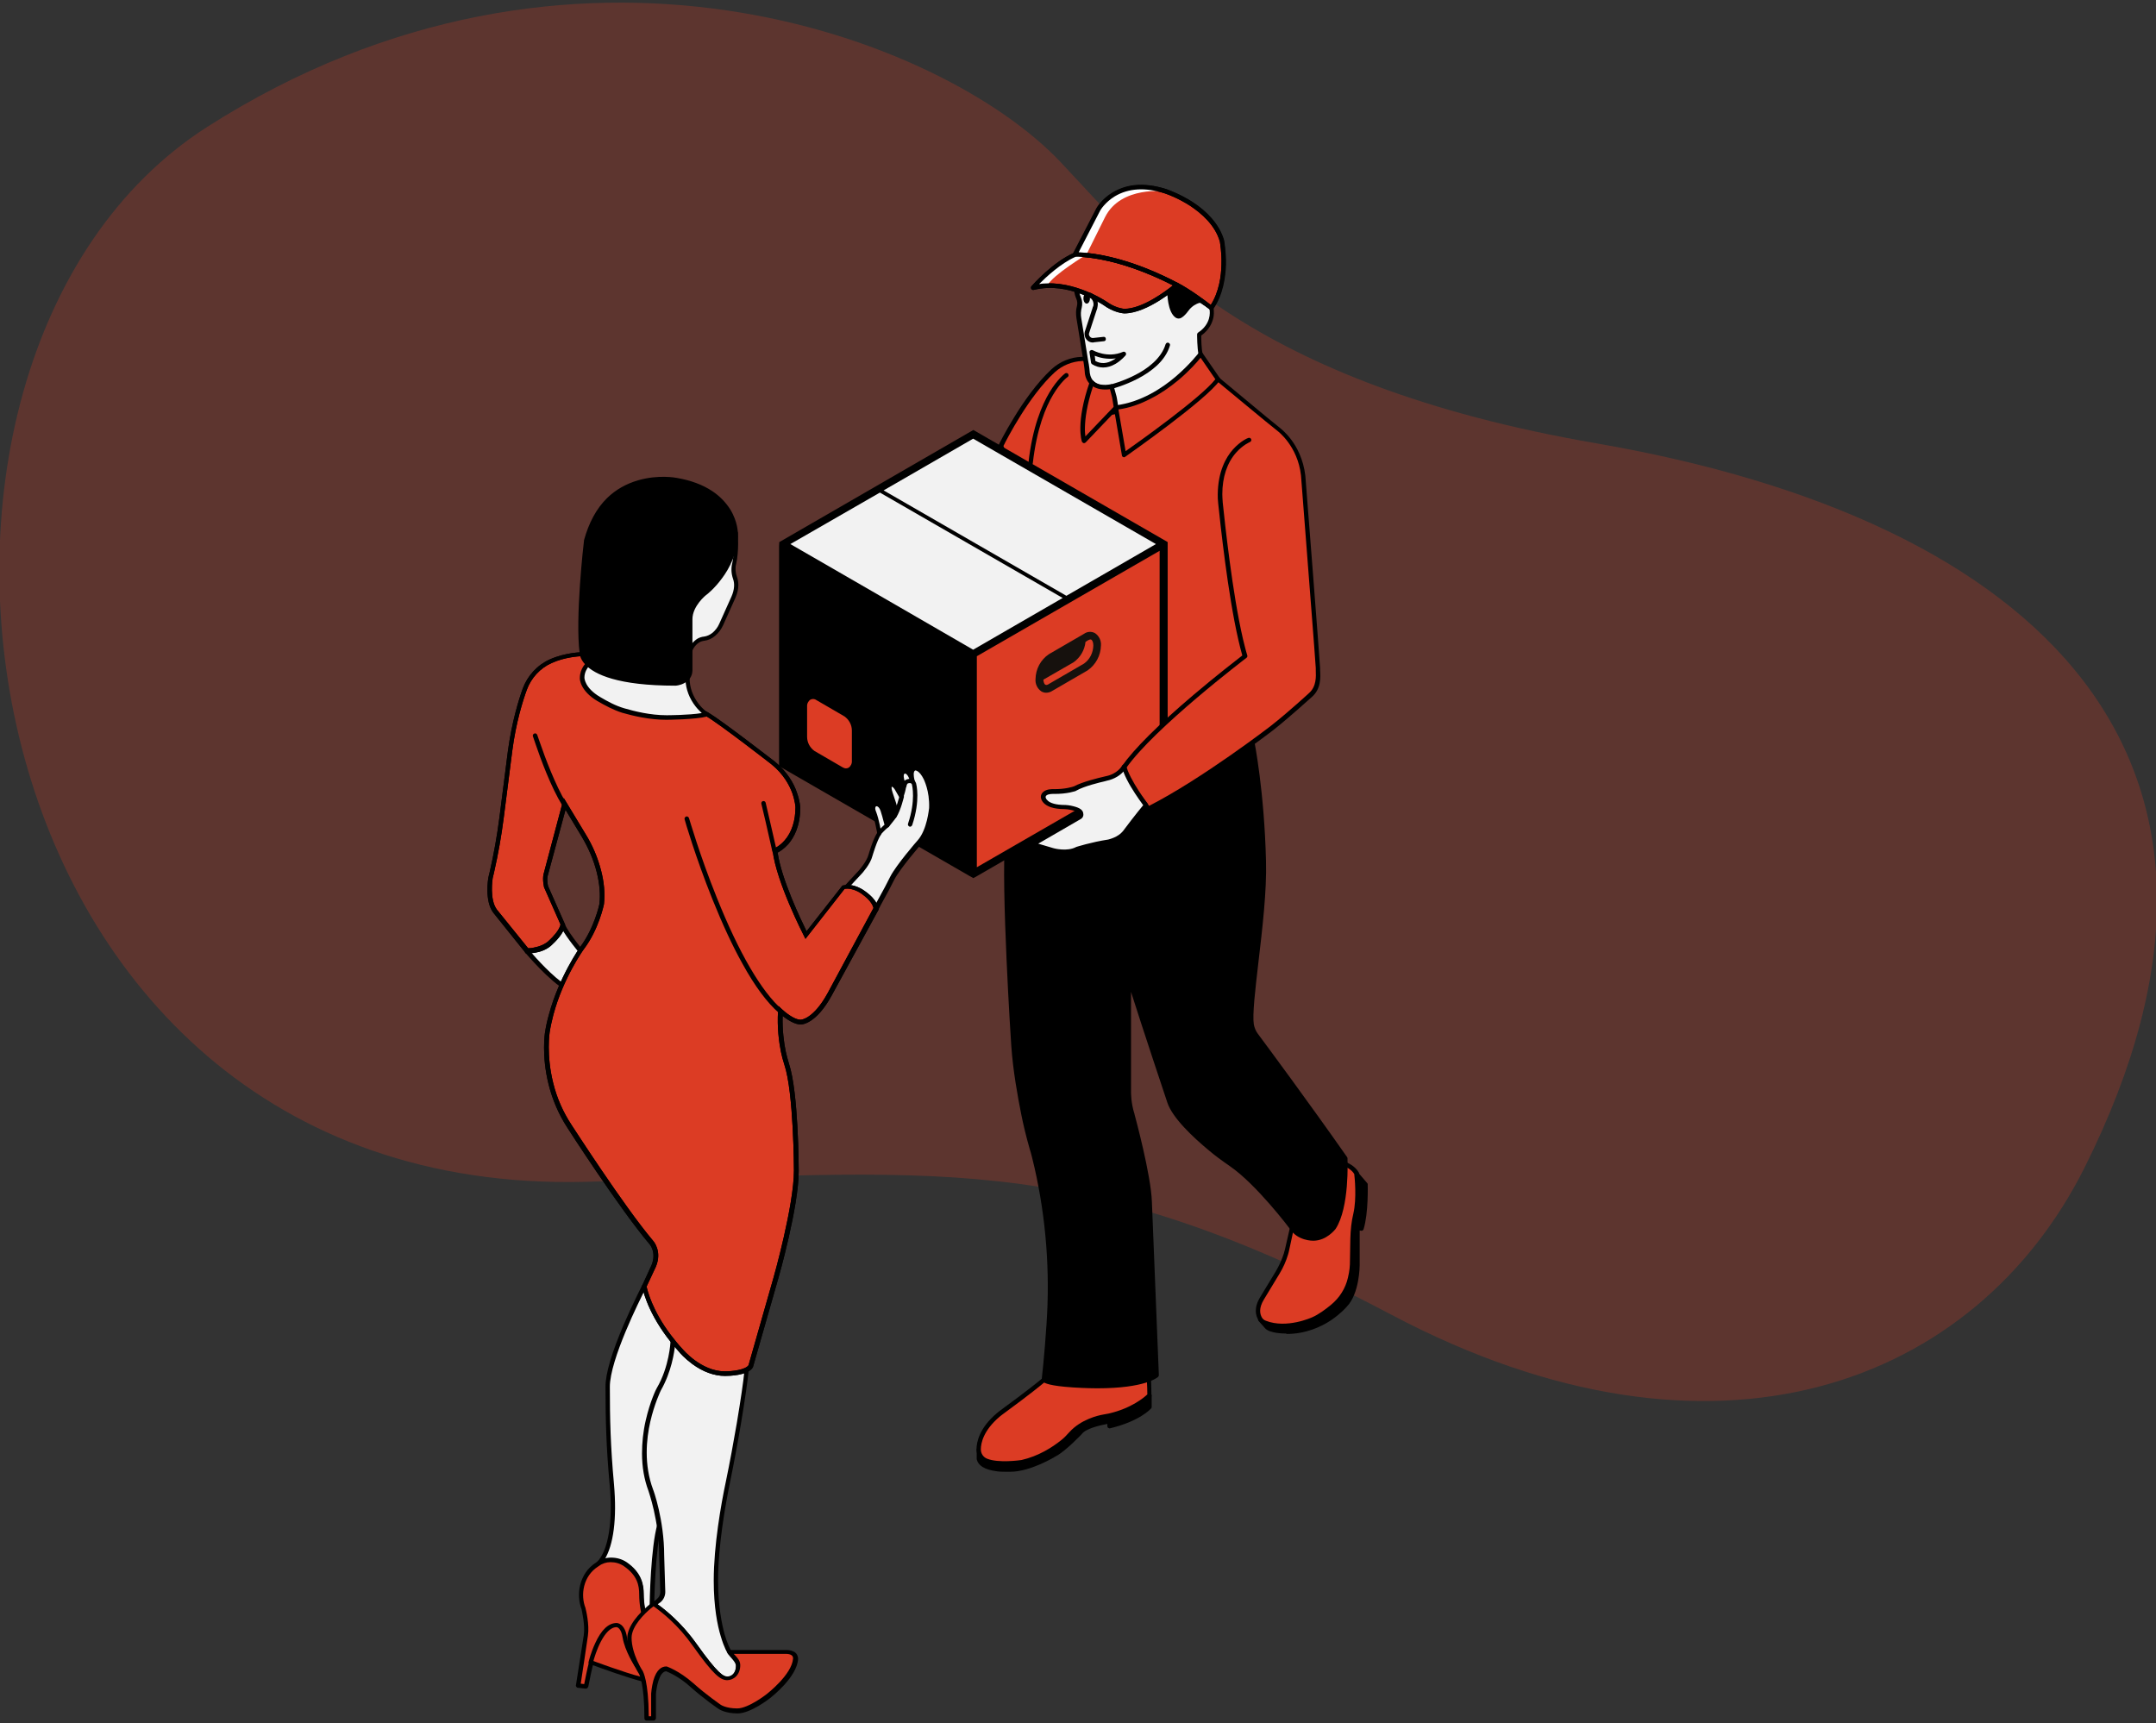 <?xml version="1.0" encoding="UTF-8"?> <svg xmlns="http://www.w3.org/2000/svg" width="992" height="793" viewBox="0 0 992 793" fill="none"><rect x="0" y="0" width="992" height="793" fill="#333333" stroke="none"/> <g opacity="0.25"> <path d="M487.9 74.5C434.1 17.6 263.7 -49 95.5 58.3C-72.7 165.6 -22.2 550.8 269.2 543.8C430 539.9 492 526.7 640.3 605C789.5 683.8 909.1 636.8 959 537.5C1053.4 349.2 938.4 239.2 734.5 204C574.1 176.3 525.9 114.9 487.9 74.5Z" fill="#DC3C24"></path> </g> <path d="M528.8 642.1V647.4C528.8 647.4 524 653 510.5 656.2V654C510.5 654 499.5 655.6 496.9 659.2C496.9 659.2 489.8 666.7 485.6 669C485.6 669 474 676.1 464.8 676.1C464.8 676.1 451.8 677.2 450.2 671.2V667L528.8 642.1Z" fill="black"></path> <path d="M462.5 677.2C461.3 677.2 459.7 677.2 458.1 676.9C453.1 676.2 450.1 674.4 449.4 671.5C449.4 671.4 449.4 671.3 449.4 671.2V667C449.4 666.5 449.7 666.2 450.1 666L528.6 641.1C528.9 641 529.3 641.1 529.5 641.3C529.7 641.5 529.9 641.8 529.9 642.1V647.4C529.9 647.7 529.8 647.9 529.6 648.1C529.4 648.3 524.5 653.9 510.8 657.2C510.5 657.3 510.2 657.2 509.9 657C509.6 656.8 509.5 656.5 509.5 656.2V655.2C506 655.8 499.5 657.4 497.8 659.8L497.7 659.9C497.4 660.2 490.5 667.5 486.1 669.9C485.3 670.4 474.1 677.2 464.9 677.2C464.7 677.2 463.8 677.2 462.5 677.2ZM451.3 671.1C452.5 675.2 461.4 675.4 464.8 675.1H464.9C473.7 675.1 485 668.2 485.1 668.1C489 666 495.5 659.1 496.1 658.5C497.4 656.8 500.1 655.4 504.4 654.2C507.5 653.3 510.2 652.9 510.3 652.9C510.6 652.9 510.9 652.9 511.1 653.2C511.3 653.4 511.5 653.7 511.5 654V654.9C521.9 652.2 526.7 648.1 527.7 647V643.5L451.2 667.7L451.3 671.1Z" fill="black"></path> <path d="M624.2 540L628.4 544.9C628.4 544.9 628.8 557.9 626.6 565.3L624.7 565V582.2C624.7 582.2 624.7 594.8 619 600.5C619 600.5 609 612.7 591.9 612.7C591.9 612.7 584.9 612.8 582.9 610.6L579.9 607.2L624.2 540Z" fill="black"></path> <path d="M591.7 613.6C590.4 613.6 584.2 613.5 582.1 611.2L579.1 607.8C578.8 607.5 578.8 607 579 606.6L623.2 539.5C623.4 539.2 623.7 539.1 624 539C624.3 539 624.6 539.1 624.8 539.4L629 544.3C629.2 544.5 629.3 544.7 629.3 544.9C629.3 545.4 629.7 558.1 627.4 565.6C627.2 566.1 626.8 566.4 626.3 566.3L625.6 566.2V582.2C625.6 582.7 625.5 595.2 619.7 601.2C619.4 601.6 616.8 604.5 612.4 607.5C608 610.4 601 613.8 591.9 613.8C591.9 613.6 591.8 613.6 591.7 613.6ZM583.7 609.8C584.9 611.1 589.4 611.6 591.9 611.5C600.4 611.5 607.1 608.3 611.2 605.6C615.7 602.7 618.2 599.7 618.2 599.7C618.2 599.7 618.2 599.6 618.3 599.6C623.6 594.3 623.7 582.2 623.7 582V564.8C623.7 564.5 623.8 564.2 624.1 564C624.3 563.8 624.6 563.7 624.9 563.8L625.9 564C627.6 557.5 627.5 547.2 627.4 545.2L624.3 541.6L581.2 607L583.7 609.8Z" fill="black"></path> <path d="M528.6 634.7C528.6 634.7 528.8 639.5 528.8 642.1C528.8 642.1 522.6 648.6 510.3 651.4C509.4 651.6 508.5 651.8 507.6 651.9C505.3 652.3 497.9 654 492.8 659.5C491.5 660.9 490.2 662.3 488.7 663.5C485.1 666.4 478.5 670.8 470.2 672.7C470.2 672.7 459.5 674.4 453.8 672C451.6 671.1 450.3 669 450.3 666.7C450.3 663.5 451.6 657.4 459.2 650.9C459.7 650.5 460.2 650.1 460.7 649.8C463.6 647.7 474.1 640 480.3 634.8L528.6 634.7Z" fill="#DC3C24"></path> <path d="M462.2 674.4C459.2 674.4 455.9 674.1 453.4 673.1C450.9 672.1 449.3 669.6 449.3 666.9C449.3 663.6 450.6 657.1 458.6 650.3C459 649.9 459.5 649.6 460.1 649.1C463.1 646.9 473.5 639.3 479.6 634.2L479.9 633.9L529.6 633.6V634.6C529.6 634.8 529.8 639.5 529.8 642.1V642.5L529.5 642.8C529.2 643.1 522.9 649.6 510.5 652.4C509.6 652.6 508.6 652.8 507.7 652.9C505.6 653.3 498.3 654.9 493.5 660.2C491.9 662 490.6 663.2 489.2 664.3C485.1 667.6 478.6 671.8 470.2 673.7H470.1C470 673.9 466.4 674.4 462.2 674.4ZM480.6 636C474.4 641.2 464.3 648.6 461.3 650.8C460.7 651.2 460.3 651.6 459.9 651.9C452.5 658.2 451.3 664 451.3 666.9C451.3 668.8 452.4 670.5 454.2 671.2C459.4 673.3 469.4 671.9 470 671.8C477.9 670 484.2 665.9 488.1 662.8C489.4 661.8 490.6 660.6 492.1 658.9C497.4 653.1 505.2 651.3 507.5 650.9C508.4 650.7 509.3 650.6 510.2 650.4C520.6 648 526.6 642.9 527.9 641.6C527.9 639.8 527.8 637.1 527.7 635.6L480.6 636Z" fill="black"></path> <path d="M619 535.8C619 535.8 622.7 537.3 624.2 540C624.2 540 625.5 550.9 623.8 558.7C623 562.5 622.5 566.3 622.5 570.2L622.3 581.9C622.3 581.9 622.1 584.7 621.3 588.2C620.1 593.3 617.2 597.9 613.1 601.2C610.6 603.3 607.1 605.8 604.2 607C604.2 607 592.2 612.6 582 608.6C581 608.2 580.2 607.5 579.7 606.6C578.7 604.9 577.9 601.8 580.6 597.4L587.8 585.5C589.4 582.9 590.7 580 591.6 577.1C591.8 576.5 592 575.8 592.1 575.2C592.1 575.2 593.8 567.9 594.4 565.1L619 535.8Z" fill="#DC3C24"></path> <path d="M590.3 611.1C587.5 611.1 584.6 610.7 581.7 609.6C580.5 609.1 579.5 608.3 578.9 607.2C577.9 605.5 576.7 602 579.8 596.9L587 585C588.6 582.3 589.8 579.6 590.7 576.8C590.9 576.1 591 575.5 591.2 575C591.2 574.9 592.9 567.7 593.5 564.9V564.6L618.8 534.5L619.5 534.8C619.7 534.9 623.5 536.4 625.2 539.5L625.3 539.7V539.9C625.3 540.4 626.6 551 624.9 559C624.1 562.6 623.7 566.4 623.6 570.3L623.4 582C623.4 582.1 623.2 585 622.4 588.5C621.2 593.8 618.1 598.6 613.9 602.1C611.4 604.1 607.9 606.8 604.8 608.1C604.5 608.3 601.5 609.6 597.3 610.5C595.2 610.8 592.8 611.1 590.3 611.1ZM593.1 575.5C593 576.1 592.8 576.7 592.6 577.4C591.7 580.4 590.4 583.3 588.7 586.1L581.5 598C579.1 602 579.7 604.6 580.6 606.2C581 606.9 581.6 607.4 582.4 607.7C592 611.5 603.6 606.2 603.8 606.1C606.6 604.9 610 602.4 612.4 600.4C616.3 597.2 619.1 592.8 620.2 587.9C621 584.7 621.1 582 621.1 581.8L621.3 570.1C621.4 566 621.8 562.1 622.7 558.4C624.3 551.4 623.3 541.7 623.1 540.2C622.1 538.5 620.2 537.4 619.2 536.9L595.2 565.5C594.7 568.5 593.1 575.2 593.1 575.5Z" fill="black"></path> <path d="M576.1 341.6C576.1 341.6 580.6 363.6 581.4 396.1C582.1 421.9 574.3 461.6 575.9 471.5C576.2 473.2 576.9 474.8 577.9 476.1C583.2 483.2 601.4 507.8 618.9 532.9C618.9 532.9 620 555.1 613.6 564.9C613.6 564.9 609.9 569.9 604.1 569.9C604.1 569.9 597.7 570 594.4 565.1C594.4 565.1 579 544.4 566.4 535.8C563.1 533.5 559.9 531.2 556.8 528.7C549.9 523 540.2 514 537.9 507.1C537.9 507.1 521.3 457.3 519.2 449.6V502.4C519.2 502.4 519 507.5 520.9 513C520.9 513 528.5 540.8 528.8 553.1L532 632.8C532 632.8 526.7 637.8 504.8 637.8C504.8 637.8 483.3 637.7 480.2 634.9C480.2 634.9 481.5 623.8 482.5 609.7C484.2 585.4 482.4 560.9 477 537.2C476.3 534 475.5 530.9 474.7 528.3C473.2 523.2 471.9 518 470.9 512.8C469.2 504.5 467.1 492.7 466.3 481.3C466.3 481.3 461.5 407.4 463.5 386.5L576.1 341.6Z" fill="black"></path> <path d="M504.9 638.8C504.8 638.8 499.4 638.8 493.7 638.4C483.1 637.7 480.6 636.5 479.6 635.6C479.3 635.4 479.2 635.1 479.3 634.7C479.3 634.6 480.6 623.5 481.5 609.5C483.2 585 481.3 560.7 476 537.3C475.2 533.9 474.5 530.9 473.7 528.4C472.1 522.8 470.9 517.8 469.9 512.8C468.3 504.8 466.1 492.8 465.3 481.2C465.2 480.4 460.5 407 462.5 386.2C462.5 385.8 462.8 385.5 463.1 385.4L575.8 340.6C576.1 340.5 576.4 340.5 576.7 340.7C577 340.9 577.2 341.1 577.2 341.4C577.2 341.6 581.7 363.8 582.5 396.1C582.9 410 580.8 427.5 579 442.9C577.5 455.8 576.2 466.9 576.9 471.4C577.2 472.9 577.8 474.4 578.7 475.6C583.9 482.6 602.2 507.3 619.8 532.4C619.9 532.6 620 532.7 620 532.9C620 533.8 621 555.6 614.5 565.5C614.3 565.7 610.4 570.9 604.2 570.9C603.8 570.9 597.2 570.9 593.7 565.7C593.2 565 578.1 545 565.9 536.6C562 533.9 559 531.7 556.3 529.4C548.8 523.2 539.4 514.3 537.1 507.3C536.5 505.6 525.3 471.9 520.4 456.4V502.4C520.4 502.5 520.3 507.4 522 512.6C522 512.6 522 512.6 522 512.7C522.3 513.8 529.6 540.7 530 553L533.2 632.7C533.2 633 533.1 633.3 532.9 633.5C532.6 633.8 527 638.8 504.9 638.8ZM481.3 634.5C482.3 635 485.3 635.9 493.7 636.5C499.4 636.9 504.7 636.9 504.8 636.9C523 636.9 529.5 633.4 531 632.4L527.8 553.2C527.4 541.3 520.2 514.3 519.9 513.3C518.1 507.8 518.2 502.8 518.2 502.4V449.6C518.2 449.1 518.6 448.7 519.1 448.6C519.6 448.5 520.1 448.9 520.2 449.4C522.2 457 538.7 506.3 538.8 506.8C540.5 511.9 547.1 519.4 557.4 528C560 530.2 563.1 532.4 566.9 535.1C579.5 543.8 594.5 563.8 595.1 564.6C598.1 568.9 603.9 568.9 604 568.9C609.1 568.9 612.4 564.7 612.7 564.4C618.5 555.6 618 536 617.9 533.4C600.4 508.4 582.2 483.9 577 476.9C575.9 475.4 575.1 473.6 574.8 471.8C574 467 575.3 456.3 576.9 442.8C578.7 427.4 580.7 410 580.4 396.2C579.7 368.4 576.3 348.1 575.3 343.1L464.3 387.2C462.5 408.6 467.1 480.5 467.2 481.3C468.1 492.8 470.2 504.7 471.8 512.6C472.8 517.5 474.1 522.5 475.6 528C476.3 530.5 477.1 533.5 477.9 537C483.3 560.6 485.2 585.1 483.5 609.8C482.7 621.9 481.6 632 481.3 634.5Z" fill="black"></path> <path d="M517.2 352.9C517.2 352.9 514.8 357.2 508.8 358.3C508.8 358.3 499.2 360.3 494.7 362.8C494.7 362.8 490.9 364.2 484.8 364.1C484.8 364.1 480.2 363.8 480.1 366.7C480.1 366.7 480.1 371.3 490.2 371.3C490.2 371.3 497.3 371.8 497.3 374.2C497.3 374.2 497.7 375.3 496.7 375.9L475 388.4L484.6 391.3C484.6 391.3 491 393.1 495.5 390.7C495.5 390.7 502.1 388.5 510.1 387.3C510.1 387.3 514.9 386.3 517.5 383C517.5 383 525 373.2 527.3 370.5L517.2 352.9Z" fill="#F2F2F2"></path> <path d="M560.4 174.5C560.4 174.5 584.7 194.8 588.2 197.4C588.2 197.4 598 204.4 599.6 218.7C599.6 218.7 606.4 305.5 606.4 307.3C606.5 310 607.3 315.9 602.9 319.7C602.9 319.7 593.2 328.5 585.7 334.4C585.7 334.4 553.2 359.5 528.4 371.9C528.4 371.9 521 362.7 517.9 354.9L460.5 205C460.5 205 471.5 182.4 484.5 170.4C488.2 167 492.9 165.1 497.9 164.9C498.7 164.9 499.4 164.9 500.3 164.9L560.4 174.5Z" fill="#DC3C24"></path> <path d="M528.1 373.3L527.6 372.7C527.3 372.3 520.1 363.3 516.9 355.5L459.3 205.2L459.5 204.8C459.5 204.7 462.3 199 466.7 191.9C470.7 185.3 477 176.2 483.8 169.9C487.6 166.4 492.6 164.3 497.8 164.2C498.6 164.2 499.4 164.2 500.2 164.2H500.3H500.4L560.9 173.7L561.1 173.9C561.4 174.1 585.4 194.2 588.8 196.8C589 197 591.5 198.8 594.1 202.3C596.6 205.6 599.7 211.2 600.6 218.9C600.9 222.5 607.4 305.8 607.4 307.6C607.4 307.9 607.4 308.2 607.4 308.5C607.6 311.5 607.9 317 603.6 320.7C603.2 321 593.7 329.7 586.4 335.5C586.1 335.8 553.5 360.8 528.9 373.1L528.1 373.3ZM518.8 354.7C521.4 361.1 527 368.6 528.7 370.8C553 358.4 584.8 334 585.1 333.7C592.5 327.9 602.1 319.1 602.2 319C605.8 315.9 605.5 311.2 605.4 308.4C605.4 308.1 605.4 307.7 605.4 307.4C605.4 306 600.9 248.9 598.6 218.8C597.1 205.1 587.8 198.3 587.7 198.2C584.4 195.7 562.7 177.6 560.1 175.5L500.2 166.1C499.4 166.1 498.7 166.1 498 166.1C493.3 166.3 488.8 168.1 485.3 171.3C473.5 182.1 463.2 202.1 461.7 205.2L518.8 354.7Z" fill="black"></path> <path d="M511.4 177.9C500.2 179.9 500.2 171 500.2 171C500.1 169.1 499.5 165.6 499.5 165.6C498.2 157.1 496.4 146.4 496.4 146.4C496 144.2 496.3 142.5 496.6 141.2C497 139.8 496.9 138.3 496.3 137C495.5 135.2 495.4 133.3 495.4 133.3L541.6 131L555.2 139.9L557.4 141.6C557.4 141.6 559.3 148.8 551.8 153.7C551.8 153.7 551.8 160.5 552.5 163.1L544.1 182.8L507.5 190.5L511.4 177.9Z" fill="#F2F2F2"></path> <path d="M507.4 191.6C507.1 191.6 506.8 191.5 506.6 191.3C506.3 191 506.3 190.7 506.4 190.3L509.9 179.1C506.6 179.4 503.9 178.8 502 177.2C499.2 174.9 499.1 171.4 499.1 171C499 169.2 498.4 165.8 498.4 165.7C497.1 157.3 495.3 146.6 495.3 146.5C495 144.5 495 142.6 495.5 140.9C495.8 139.8 495.7 138.5 495.2 137.4C494.3 135.4 494.2 133.4 494.2 133.3C494.2 132.7 494.6 132.3 495.2 132.2L541.4 129.9C541.6 129.9 541.8 130 542 130.1L555.6 139.1C555.6 139.1 555.6 139.1 555.7 139.1L557.9 140.8C558.1 140.9 558.2 141.1 558.3 141.4C558.3 141.5 558.8 143.4 558.3 146.1C557.8 148.4 556.5 151.7 552.7 154.4C552.7 156 552.8 161 553.4 163C553.5 163.2 553.4 163.5 553.4 163.7L545 183.4C544.9 183.7 544.6 183.9 544.3 184L507.7 191.7C507.6 191.6 507.5 191.6 507.4 191.6ZM511.4 176.9C511.7 176.9 512 177 512.2 177.2C512.4 177.5 512.5 177.8 512.4 178.2L509 189.3L543.4 182.1L551.5 163.2C550.8 160.3 550.8 154.1 550.8 153.9C550.8 153.6 551 153.2 551.3 153C557.2 149.1 556.8 143.7 556.5 142.3L554.6 140.9L541.3 132.2L496.6 134.4C496.7 135 496.9 135.9 497.3 136.7C498 138.3 498.1 140 497.7 141.6C497.3 143.1 497.2 144.7 497.5 146.4C497.5 146.5 499.3 157.2 500.6 165.6C500.7 165.9 501.3 169.3 501.4 171.2C501.4 171.2 501.5 174.1 503.6 175.8C505.3 177.2 508 177.7 511.4 177.1C511.3 176.9 511.3 176.9 511.4 176.9Z" fill="black"></path> <path d="M498.8 202.9L511.3 189.8L513.5 187.5C513.5 187.5 513 183.8 512.7 182.6C512.4 181.4 511.4 177.9 511.4 177.9C506.7 178.7 504 177.6 502.4 176.1C495.9 194.9 498.8 202.9 498.8 202.9Z" fill="#DC3C24"></path> <path d="M498.8 203.9C498.7 203.9 498.7 203.9 498.6 203.9C498.3 203.8 498 203.6 497.8 203.2C497.7 202.9 494.8 194.6 501.4 175.7C501.5 175.4 501.8 175.1 502.1 175C502.4 174.9 502.8 175 503.1 175.3C504.8 177 507.6 177.5 511.2 176.8C511.7 176.7 512.2 177 512.4 177.5C512.4 177.7 513.4 181.1 513.7 182.3C514 183.5 514.5 187.1 514.5 187.3C514.5 187.6 514.5 187.9 514.2 188.2L499.5 203.6C499.3 203.8 499 203.9 498.8 203.9ZM502.9 177.8C500 186.5 499.3 192.7 499.2 196.4C499.1 198.4 499.3 199.8 499.4 200.8L512.4 187.2C512.2 186.2 511.9 183.8 511.7 182.9C511.5 182.1 511 180.2 510.7 179.1C507.4 179.5 504.8 179 502.9 177.8Z" fill="black"></path> <path d="M537.1 134.6C537.1 134.6 537.1 143.7 541 146.2C541.8 146.7 542.8 146.7 543.6 146.2C544.4 145.7 545.5 144.8 546.8 143C547.5 142 548.4 141.2 549.4 140.5C551 139.5 553.3 138.5 555.2 140L550.6 132L539.2 129.3L537.1 134.6Z" fill="black"></path> <path d="M557.3 141.7C557.3 141.7 548.4 134.7 541.5 131.1L506.9 129.5L498 120.5L494.6 117.1L505.3 96.5C505.3 96.5 513.8 80.9 536.3 88.1C536.6 88.2 536.8 88.3 537.1 88.4C537.1 88.4 558 95.5 562.2 111.1C562.3 111 566 129.4 557.3 141.7Z" fill="#DC3C24"></path> <path d="M557.6 143.2L556.8 142.5C556.7 142.4 548.1 135.7 541.3 132.1L506.6 130.5L493.5 117.3L504.6 96C504.7 95.8 506.9 91.8 512 88.7C515 86.9 518.4 85.7 522 85.3C526.5 84.8 531.5 85.4 536.8 87.1C537.1 87.2 537.3 87.3 537.6 87.4C537.8 87.5 543 89.3 548.8 93C552.2 95.2 555.1 97.7 557.4 100.3C560.3 103.6 562.3 107.1 563.3 110.8V110.9C563.3 111.1 564.2 115.7 564.1 121.8C563.9 127.5 562.8 135.7 558.2 142.3L557.6 143.2ZM507.4 128.5L541.8 130.1L542 130.2C547.7 133.2 554.7 138.4 557.1 140.3C560.9 134.3 561.9 127 562 121.8C562.2 116.1 561.3 111.7 561.3 111.3C559.2 103.6 552.7 98.1 547.6 94.7C542 91.1 536.9 89.3 536.8 89.3C536.5 89.2 536.3 89.1 536 89C527 86.1 519.2 86.6 513 90.3C508.4 93.1 506.3 96.7 506.2 96.9L495.9 116.9L507.4 128.5Z" fill="black"></path> <path d="M541.5 131.1C541.5 131.1 527.9 143.2 517.3 143.2C517.3 143.2 513.7 143 509.6 140.4C509.6 140.4 496.7 130.8 481.8 131.3C479.6 131.4 477.5 131.7 475.2 132.2C475.2 132.2 484.9 121.1 494.5 117.1C494.5 117.1 496.3 117 499.5 117.3C507 118 521.8 120.8 541.5 131.1Z" fill="#DC3C24"></path> <path d="M517.3 144.2C517.1 144.2 513.4 144 509.1 141.3C509.1 141.3 505.9 138.9 500.9 136.7C496.4 134.6 489.4 132.2 481.9 132.5C479.7 132.6 477.6 132.9 475.6 133.4C475.2 133.5 474.7 133.3 474.5 132.9C474.3 132.5 474.3 132 474.6 131.7C475 131.2 484.6 120.4 494.3 116.3C494.4 116.3 494.5 116.2 494.6 116.2C494.7 116.2 496.5 116.1 499.8 116.4C507 117.1 522.1 119.8 542 130.3C542.3 130.5 542.5 130.8 542.5 131.1C542.5 131.4 542.4 131.8 542.2 132C541.6 132.3 528.1 144.2 517.3 144.2ZM510.2 139.5C513.8 141.8 517 142.1 517.3 142.1C525.6 142.1 536.2 134.1 539.7 131.3C520.7 121.6 506.4 119 499.5 118.4C496.9 118.1 495.3 118.1 494.8 118.2C488.2 121.1 481.5 127.3 478.1 130.7C479.3 130.5 480.5 130.4 481.7 130.4C489.6 130.1 496.9 132.7 501.7 134.8C506.7 137 509.9 139.3 510.2 139.5Z" fill="black"></path> <path d="M552.4 162.9C552.4 162.9 536.2 184.7 513.5 187.5L517.2 209.3C517.2 209.3 554 183.7 560.4 174.5L552.4 162.9Z" fill="#DC3C24"></path> <path d="M517.2 210.4C517.1 210.4 516.9 210.4 516.8 210.3C516.5 210.2 516.2 209.9 516.2 209.5L512.5 187.7C512.5 187.4 512.5 187.1 512.7 186.9C512.9 186.7 513.1 186.5 513.4 186.5C524.9 185.1 534.7 178.6 540.8 173.4C547.5 167.7 551.6 162.3 551.6 162.3C551.8 162 552.1 161.9 552.4 161.9C552.7 161.9 553 162.1 553.2 162.3L561.2 173.9C561.5 174.3 561.5 174.7 561.2 175.1C554.7 184.3 519.2 209.1 517.7 210.2C517.6 210.3 517.4 210.4 517.2 210.4ZM514.6 188.4L517.9 207.6C524.4 203 552.7 182.9 559.2 174.5L552.4 164.6C550.9 166.5 547.3 170.6 542.2 174.9C538.1 178.3 533.9 181.2 529.7 183.3C524.6 186 519.6 187.7 514.6 188.4Z" fill="black"></path> <path d="M360.156 250.345L447.756 199.745L535.356 250.345V351.445L447.756 402.045V301.245L360.156 250.345Z" fill="#F2F2F2"></path> <path d="M535.356 351.145L447.756 401.745V300.845L535.356 250.045V351.145Z" fill="#DC3C24"></path> <path d="M358.456 251.445V352.545L359.356 353.045L446.056 403.045L447.856 404.045L449.656 403.045L537.256 352.445V251.445V249.445L536.956 249.245L447.856 197.845L358.556 249.445L358.456 251.445ZM531.856 250.345L490.656 274.145L406.556 225.645L447.756 201.845L531.856 250.345ZM449.456 301.945L533.556 253.445V350.545L449.456 399.045V301.945ZM363.656 250.345L404.856 226.645L488.956 275.145L447.756 298.945L412.156 278.345L363.656 250.345Z" fill="black"></path> <path d="M476.456 312.445C476.256 314.645 477.256 316.845 479.156 318.145C479.856 318.545 480.556 318.745 481.356 318.745C482.356 318.745 483.356 318.445 484.256 317.845L500.456 308.445C504.156 305.845 506.456 301.645 506.556 297.045C506.756 294.845 505.756 292.645 503.856 291.345C502.256 290.445 500.256 290.545 498.756 291.645L482.556 301.045C478.756 303.645 476.556 307.845 476.456 312.445ZM480.956 315.045C480.556 314.845 480.156 314.045 480.056 312.745L493.956 304.745C497.056 302.545 499.056 299.145 499.456 295.345L500.556 294.645C500.956 294.445 501.656 294.045 502.156 294.345C502.556 294.645 503.056 295.445 503.056 297.045C502.956 300.345 501.456 303.445 498.756 305.345L482.556 314.745C482.156 315.045 481.456 315.345 480.956 315.045Z" fill="#16110D"></path> <path d="M372.856 321.945C373.756 321.445 374.856 321.545 375.656 322.145L388.556 329.645C390.656 331.145 391.956 333.545 391.956 336.145V350.045C392.056 351.345 391.456 352.545 390.456 353.245C390.056 353.445 389.656 353.545 389.256 353.545C388.656 353.545 388.156 353.345 387.656 353.045L374.756 345.545C372.656 344.045 371.356 341.645 371.356 339.045V325.145C371.256 323.845 371.856 322.645 372.856 321.945Z" fill="#DC3C24"></path> <path d="M508 358.5L517.2 374.2L524.8 367.1L579.9 316.3L586.6 281.2L570.8 294.2C571.4 297 572.1 299.6 572.8 301.9C572.8 301.9 530.2 334.2 517.2 352.9C517.2 352.9 514.8 357.2 508.8 358.3C508.7 358.3 508.5 358.4 508 358.5Z" fill="#DC3C24"></path> <path d="M475 388.4L484.6 391.3C484.6 391.3 491 393.1 495.5 390.7C495.5 390.7 502.1 388.5 510.1 387.3C510.1 387.3 514.9 386.3 517.5 383C517.5 383 525 373.2 527.3 370.5C526.7 369.6 525.8 368.5 524.9 367.1C522.6 363.7 519.7 359.2 518 355L517.3 352.9C517.3 352.9 514.9 357.2 508.9 358.3C508.9 358.3 508.6 358.4 508.1 358.5C505.7 359 498.5 360.8 494.7 362.8C494.7 362.8 490.9 364.2 484.8 364.1C484.8 364.1 480.2 363.8 480.1 366.7C480.1 366.7 480.1 371.3 490.2 371.3C490.2 371.3 497.3 371.8 497.3 374.2C497.3 374.2 497.7 375.3 496.6 375.9L475 388.4Z" fill="#F2F2F2"></path> <path d="M489.7 392.9C486.8 392.9 484.5 392.3 484.3 392.2L474.7 389.3C474.3 389.2 474 388.8 474 388.4C473.9 388 474.2 387.6 474.5 387.4L496 375C496.3 374.8 496.2 374.6 496.2 374.5C496.2 374.4 496.2 374.3 496.1 374.2C496.1 374 495.6 373.3 493.3 372.8C491.7 372.4 490.2 372.3 489.9 372.3C479 372.3 478.9 366.9 478.9 366.7C478.9 365.8 479.3 365 480 364.4C481.5 363 484.2 363.1 484.7 363.1C490.1 363.2 493.7 362 494.2 361.8C498.1 359.7 505.6 357.9 507.8 357.4C508.3 357.3 508.6 357.2 508.6 357.2C514.1 356.2 516.2 352.5 516.3 352.3C516.5 351.9 516.9 351.7 517.3 351.8C517.7 351.8 518.1 352.1 518.2 352.5L518.9 354.6C520.6 358.8 523.5 363.3 525.7 366.5C526.5 367.6 527.2 368.7 528.1 369.8C528.1 369.8 528.1 369.9 528.2 370C528.4 370.4 528.3 370.8 528 371.1C525.7 373.7 518.4 383.5 518.3 383.5C515.5 387.1 510.5 388.1 510.3 388.2C510.3 388.2 510.3 388.2 510.2 388.2C502.9 389.3 496.6 391.2 495.9 391.5C493.9 392.6 491.7 392.9 489.7 392.9ZM484.8 390.3C485.1 390.4 491 391.9 495 389.8C495.1 389.8 495.1 389.8 495.2 389.7C495.3 389.7 502 387.5 509.9 386.3C510.2 386.2 514.4 385.3 516.7 382.4C517 381.9 523.3 373.7 526 370.5C525.3 369.5 524.6 368.6 524 367.7C521.8 364.5 518.7 359.8 517 355.4C517 355.4 517 355.4 517 355.3L516.9 355C515.6 356.5 513 358.5 509 359.3C508.9 359.3 508.7 359.4 508.3 359.5C506.1 360 498.9 361.7 495.2 363.8C495.2 363.8 495.1 363.8 495.1 363.9C494.9 364 491 365.4 484.8 365.3C484.8 365.3 484.8 365.3 484.7 365.3C484.1 365.3 482.3 365.3 481.5 366C481.2 366.2 481.1 366.5 481.1 366.8C481.1 366.9 481.2 367.7 482.2 368.5C483.2 369.4 485.5 370.4 490.2 370.4C490.2 370.4 490.2 370.4 490.3 370.4C490.4 370.4 492.2 370.5 494 371C495 371.3 498.2 372 498.4 374.2C498.6 374.9 498.5 376.2 497.2 376.9L477.7 388.2L484.8 390.3Z" fill="black"></path> <path d="M517.2 354C517 354 516.8 353.9 516.6 353.8C516.1 353.5 516 352.8 516.3 352.4C521.8 344.6 532.8 333.6 549.2 319.7C559.8 310.7 569.3 303.4 571.6 301.6C571 299.5 570.4 297.1 569.8 294.5C564.9 273.3 561.5 241 560.5 231.6C560.3 230 560.3 228.7 560.3 227.5C560.4 216.9 564.1 210.4 567.3 206.8C570.8 202.9 574.2 201.5 574.4 201.5C574.9 201.3 575.5 201.6 575.7 202.1C575.9 202.6 575.6 203.2 575.1 203.4C575.1 203.4 571.9 204.7 568.8 208.2C564.6 212.9 562.4 219.6 562.4 227.4C562.4 228.5 562.5 229.8 562.6 231.3C563.6 240.7 567 272.9 571.9 294C572.6 296.8 573.2 299.4 573.9 301.6C574 302 573.9 302.4 573.5 302.7C573.1 303 530.9 335.1 518.1 353.5C517.8 353.8 517.5 354 517.2 354Z" fill="black"></path> <path d="M511.4 177.9C511.4 177.9 533.3 172.4 537.3 158.7Z" fill="#F2F2F2"></path> <path d="M511.4 178.9C510.9 178.9 510.5 178.6 510.4 178.1C510.3 177.6 510.6 177 511.1 176.9C511.1 176.9 516.6 175.5 522.4 172.5C527.7 169.8 534.3 165.1 536.3 158.4C536.5 157.9 537 157.5 537.6 157.7C538.1 157.9 538.5 158.4 538.3 159C537.3 162.3 535.3 165.4 532.3 168.2C529.9 170.4 526.9 172.5 523.4 174.3C517.4 177.4 512 178.8 511.7 178.9C511.6 178.9 511.5 178.9 511.4 178.9Z" fill="black"></path> <path d="M474.2 214.1H474.1C473.5 214 473.1 213.5 473.2 213C475 196.5 479.5 186.2 482.9 180.5C486.7 174.2 490 171.9 490.1 171.8C490.6 171.5 491.2 171.6 491.5 172.1C491.8 172.6 491.7 173.2 491.2 173.5C491.1 173.5 488 175.8 484.5 181.7C481.2 187.2 477 197.2 475.2 213.2C475.2 213.7 474.7 214.1 474.2 214.1Z" fill="black"></path> <path d="M507.6 169.1C505.8 169.1 504.1 168.6 502.5 167.6C502.2 167.4 502.1 167.2 502 166.9L501.3 162.2C501.2 161.8 501.4 161.4 501.8 161.2C502.1 161 502.6 161 502.9 161.2C503 161.2 509.5 165 516.7 161.9C517.1 161.7 517.6 161.9 517.9 162.2C518.2 162.6 518.2 163.1 517.9 163.5C517.8 163.6 516 165.8 513.3 167.4C511.4 168.5 509.5 169.1 507.6 169.1ZM504 166.1C506.5 167.5 509.3 167.4 512.3 165.6C512.7 165.4 513.1 165.1 513.4 164.9C509.3 165.5 505.7 164.5 503.7 163.7L504 166.1Z" fill="black"></path> <path d="M502.8 157.6C501.7 157.6 500.6 157.1 499.9 156.2C499.1 155.2 498.8 153.9 499.1 152.7L502.8 141.4C503 140.9 503.6 140.6 504.1 140.7C504.6 140.9 504.9 141.5 504.8 142L501.1 153.3C500.9 153.9 501.1 154.5 501.5 154.9C501.9 155.4 502.5 155.6 503.1 155.5L507.7 155C508.3 154.9 508.8 155.3 508.8 155.9C508.9 156.5 508.5 157 507.9 157L503.3 157.5C503.1 157.6 503 157.6 502.8 157.6Z" fill="black"></path> <path d="M536.4 88.1C536.4 88.1 515.9 85.3 508.5 99.8L499.8 117.3C496.5 117 494.8 117.1 494.8 117.1L505.5 96.5C505.3 96.5 513.8 80.9 536.4 88.1Z" fill="white"></path> <path d="M557.6 143.2L556.8 142.5C556.7 142.4 547.9 135.5 541.1 132C526.5 124.4 514.7 121 507.3 119.5C499.3 117.9 494.8 118.1 494.7 118.1L492.9 118.2L493.7 116.6L504.4 95.9C504.5 95.7 506.7 91.7 511.8 88.6C514.8 86.8 518.2 85.6 521.8 85.2C526.3 84.7 531.3 85.3 536.6 87C536.9 87.1 537.1 87.2 537.4 87.3C537.6 87.4 542.8 89.2 548.6 92.9C552 95.1 554.9 97.6 557.2 100.2C560.1 103.5 562.1 107 563.1 110.7V110.8C563.1 111 564 115.6 563.9 121.7C563.7 127.4 562.6 135.6 558 142.2L557.6 143.2ZM496.3 116.1C498.4 116.2 502.2 116.4 507.6 117.5C515.1 119 527.2 122.4 542 130.2C547.7 133.2 554.7 138.4 557.1 140.3C560.9 134.3 561.9 127 562 121.8C562.2 116.1 561.3 111.7 561.3 111.3C559.2 103.6 552.7 98.1 547.6 94.7C542 91.1 536.9 89.3 536.8 89.3C536.5 89.2 536.3 89.1 536 89C527 86.1 519.2 86.6 513 90.3C508.4 93.1 506.3 96.7 506.2 96.9L496.3 116.1Z" fill="black"></path> <path d="M499.7 117.3C499.7 117.3 484.6 126.4 481.9 131.3C479.7 131.4 477.6 131.7 475.3 132.2C475.3 132.2 485 121.1 494.6 117.1C494.6 117.1 496.4 117 499.7 117.3Z" fill="white"></path> <path d="M517.3 144.2C517.1 144.2 513.4 144 509.1 141.3C509.1 141.3 505.9 138.9 500.9 136.7C496.4 134.6 489.4 132.2 481.9 132.5C479.7 132.6 477.6 132.9 475.6 133.4C475.2 133.5 474.7 133.3 474.5 132.9C474.3 132.5 474.3 132 474.6 131.7C475 131.2 484.6 120.4 494.3 116.3C494.4 116.3 494.5 116.2 494.6 116.2C494.7 116.2 496.5 116.1 499.8 116.4C507 117.1 522.1 119.8 542 130.3C542.3 130.5 542.5 130.8 542.5 131.1C542.5 131.4 542.4 131.8 542.2 132C541.6 132.3 528.1 144.2 517.3 144.2ZM510.2 139.5C513.8 141.8 517 142.1 517.3 142.1C525.6 142.1 536.2 134.1 539.7 131.3C520.7 121.6 506.4 119 499.5 118.4C496.9 118.1 495.3 118.1 494.8 118.2C488.2 121.1 481.5 127.3 478.1 130.7C479.3 130.5 480.5 130.4 481.7 130.4C489.6 130.1 496.9 132.7 501.7 134.8C506.7 137 509.9 139.3 510.2 139.5Z" fill="black"></path> <path d="M503.9 142.7C503.8 142.7 503.7 142.7 503.6 142.7C503.1 142.5 502.8 142 502.9 141.4C503.9 138.2 501.4 136.8 501.1 136.7C500.6 136.4 500.4 135.8 500.6 135.3C500.8 134.8 501.5 134.6 502 134.8C503.5 135.6 506 138 504.8 141.9C504.7 142.4 504.3 142.7 503.9 142.7Z" fill="black"></path> <path d="M500 139.7C500.828 139.7 501.5 138.625 501.5 137.3C501.5 135.975 500.828 134.9 500 134.9C499.172 134.9 498.5 135.975 498.5 137.3C498.5 138.625 499.172 139.7 500 139.7Z" fill="black"></path> <path d="M318.1 600C318.1 600 306.6 691.1 303.4 701.5C300.3 711.9 299.8 738.8 299.8 738.8L298.9 746.4C298 745.9 297.3 745.3 297 744.8C296 743.1 295 738 295 733.5C295 729 293.9 724.1 287.5 719.7C283.6 717 278.3 718.5 275.4 719.3C281.1 713.5 282.9 699.3 281.4 682.9C279.8 664.9 279.5 652 279.5 638C279.5 623.9 296.3 591.8 296.3 591.8L318.1 600Z" fill="#F2F2F2"></path> <path d="M299 747.5C298.8 747.5 298.6 747.4 298.5 747.3C297.3 746.6 296.6 746 296.2 745.3C295 743.4 294.1 738.1 294.1 733.5C294.1 729.5 293.3 724.8 287 720.5C283.4 718 278.1 719.6 275.8 720.3C275.3 720.4 274.9 720.2 274.6 719.8C274.3 719.4 274.4 718.9 274.8 718.6C279.9 713.4 282.1 700.1 280.5 683C278.9 665.5 278.6 652.8 278.6 638C278.6 632 281.5 622.3 287.1 609.2C291.3 599.5 295.5 591.4 295.5 591.3C295.8 590.8 296.3 590.6 296.8 590.8L318.5 599C318.9 599.2 319.2 599.6 319.2 600.1C318.7 603.8 307.6 691.4 304.5 701.8C301.4 712 301 738.6 301 738.9V739L300.1 746.6C300.1 746.9 299.8 747.3 299.5 747.4C299.3 747.5 299.1 747.5 299 747.5ZM282.1 717.3C284.2 717.3 286.3 717.7 288.2 719C295.2 723.8 296.1 729.4 296.1 733.6C296.1 738.2 297.1 742.9 297.9 744.4C297.9 744.4 298 744.5 298.2 744.7L298.9 738.9C298.9 737.2 299.4 711.7 302.5 701.3C305.4 691.6 315.9 609.7 317 600.8L296.9 593.2C294.3 598.2 280.6 625.7 280.6 638.1C280.6 652.8 280.9 665.5 282.5 682.9C283.9 698.7 282.3 711 278.1 717.7C279.4 717.5 280.7 717.3 282.1 717.3Z" fill="black"></path> <path d="M334.9 682.3C332.8 692.2 329.4 711.1 329.4 727.2C329.4 750.4 335.7 760.2 335.7 760.2C337.3 760.7 339.7 764.1 339.7 766.5C339.7 770.4 337.2 772.4 334.8 772.4C332.4 772.4 329.6 770.8 319.7 756.9C312.6 746.8 304.7 740.8 300.9 738.2C301.3 737.9 301.6 737.7 302 737.4C302.4 737.1 302.8 736.9 303.1 736.6C304.4 735.5 305.2 733.9 305.1 732.2L304.6 715.8C304.6 699.3 299.6 685.8 299.6 685.8C291.2 662.9 303.3 639.2 303.3 639.2C309.3 628.9 309.8 617.4 309.8 617.4L343.7 630.3C343.2 636.3 341.6 646.1 340.1 655.1C338.5 664.2 336.7 673.3 334.9 682.3Z" fill="#F2F2F2"></path> <path d="M334.7 773.4C331.6 773.4 328.4 771 318.8 757.5C311.8 747.7 304.2 741.7 300.2 739C299.9 738.8 299.7 738.5 299.7 738.2C299.7 737.9 299.9 737.5 300.1 737.4C300.4 737.1 300.8 736.9 301.2 736.6C301.6 736.3 301.9 736.1 302.2 735.8C303.3 734.9 303.9 733.6 303.8 732.2L303.3 715.8C303.3 699.7 298.4 686.3 298.4 686.1C296.4 680.8 295.4 675 295.4 668.8C295.4 663.9 295.9 658.8 297.1 653.6C299.1 644.8 302 638.9 302.2 638.7C308 628.8 308.5 617.5 308.5 617.4C308.5 617.1 308.7 616.8 309 616.6C309.3 616.4 309.6 616.4 309.9 616.5L343.8 629.4C344.2 629.6 344.5 630 344.5 630.4C344 635.5 342.8 643.8 340.9 655.2C339.4 664.1 337.7 673.2 335.8 682.5C333.8 692.3 330.4 711.1 330.4 727.2C330.4 739 332.1 747.2 333.4 752C334.6 756.2 335.9 758.6 336.3 759.4C338.3 760.4 340.6 763.8 340.6 766.5C340.7 771 337.6 773.4 334.7 773.4ZM302.6 738.2C306.9 741.3 314 747.2 320.5 756.4C330.4 770.3 332.9 771.5 334.8 771.5C336.8 771.5 338.7 769.8 338.7 766.6C338.7 764.6 336.5 761.7 335.4 761.3C335.2 761.2 335 761.1 334.9 760.9C334.8 760.8 333.2 758.3 331.6 752.8C330.1 747.9 328.4 739.4 328.4 727.3C328.4 711 331.8 692 333.9 682.1C335.8 672.9 337.5 663.7 339 654.9C340.8 644.1 342 636 342.5 631L310.6 618.8C310.3 622.2 308.9 631.3 304.1 639.7C303.9 640.1 301.1 645.9 299.2 654.2C297.4 662.1 296.2 673.9 300.5 685.4C300.6 685.5 305.6 699.3 305.6 715.8L306.1 732.2C306.2 734.2 305.3 736.2 303.7 737.4C303.3 737.6 303 737.9 302.6 738.2Z" fill="black"></path> <path d="M242.5 437.6C242.5 437.6 253.4 450.6 261.2 454.9L268.6 439.2C268.6 439.2 261.3 430.7 258.9 425.6L242.5 437.6Z" fill="#F2F2F2"></path> <path d="M261.1 455.9C260.9 455.9 260.8 455.9 260.6 455.8C252.7 451.5 242.1 438.8 241.6 438.3C241.4 438.1 241.3 437.8 241.4 437.5C241.4 437.2 241.6 437 241.8 436.8L258.2 424.8C258.5 424.6 258.8 424.5 259.1 424.6C259.4 424.7 259.6 424.9 259.8 425.2C262.1 430.1 269.3 438.5 269.3 438.6C269.6 438.9 269.6 439.3 269.5 439.7L262.1 455.4C262 455.7 261.8 455.9 261.5 455.9C261.4 455.9 261.3 455.9 261.1 455.9ZM244 437.8C246.4 440.6 254.4 449.6 260.7 453.5L267.4 439.5C265.9 437.7 260.9 431.7 258.5 427.3L244 437.8Z" fill="black"></path> <path d="M389.4 408.2L395.9 401.2C395.9 401.2 399.7 397 400.6 393.6C400.6 393.6 402.7 386.3 404.7 383.5C404.7 383.5 403.6 377.1 402.3 374C401 370.9 402.9 370.1 402.9 370.1C402.9 370.1 405.1 369.3 406.3 372.9C407.5 376.5 407.7 378.3 408.3 379.8L411 376.4C411.9 375.2 412.3 373.8 412.1 372.3C412.1 372.1 412 371.8 412 371.6L411.4 369.6C410.9 368.1 410.4 366.6 409.9 365.1C409.4 363.8 408.9 361.8 409.9 361.2C411.4 360.3 413 363.2 413 363.2L414.9 366.5C414.9 366.5 416.1 363.3 416.1 361.7C416.1 361.7 413.8 356.2 415.8 355.3C415.8 355.3 418.3 353.5 420 359.6C420 359.6 418.3 354.6 420.9 353.6C420.9 353.6 423.4 352.7 426 358.1C426 358.1 429 363.5 428.6 371.9C428.6 371.9 427.9 382.2 423.1 387.5C423.1 387.5 413.2 398.8 410.6 404C408 409.2 407.2 410.4 403 418.3L389.4 408.2Z" fill="#F2F2F2"></path> <path d="M402.9 419.3C402.7 419.3 402.5 419.2 402.3 419.1L388.8 409C388.6 408.8 388.4 408.6 388.4 408.3C388.4 408 388.5 407.7 388.7 407.5L395.2 400.5C395.2 400.5 398.8 396.4 399.6 393.3C399.7 393 401.6 386.3 403.6 383.2C403.3 381.8 402.4 376.9 401.4 374.3C400.8 372.8 400.7 371.5 401.2 370.5C401.7 369.5 402.5 369.1 402.7 369.1C402.9 369.1 403.8 368.7 405 369.3C406.1 369.8 406.9 370.9 407.4 372.6C408 374.4 408.4 375.8 408.6 376.9C408.7 377.2 408.8 377.5 408.8 377.7L410.3 375.8C411.1 374.8 411.4 373.6 411.2 372.5C411.2 372.3 411.1 372.1 411.1 371.9L410.5 369.9C410.1 368.6 409.6 367.1 409 365.5C408 362.8 408.2 361.1 409.5 360.4C410 360.1 410.6 360 411.2 360.2C412.7 360.6 413.7 362.4 414 362.8L414.8 364.1C415 363.3 415.2 362.5 415.2 362C415 361.5 414.6 360.4 414.3 359.2C413.8 356.7 414.1 355.2 415.4 354.5C415.7 354.3 416.6 353.9 417.7 354.3C418.1 354.4 418.5 354.7 418.8 355C419.2 353.6 420.1 353.1 420.7 352.9C421 352.8 424.1 351.9 427 357.9C427.2 358.3 430.1 363.8 429.7 372.2C429.7 372.6 428.9 382.9 423.9 388.4C423.6 388.7 414.1 399.7 411.5 404.7C409.6 408.5 408.7 410.2 406.7 413.8C405.9 415.2 405 416.9 403.9 419.1C403.8 419.4 403.5 419.6 403.2 419.6C403 419.3 403 419.3 402.9 419.3ZM390.9 408L402.5 416.7C403.4 415 404.2 413.6 404.8 412.5C406.8 408.9 407.7 407.2 409.6 403.4C412.3 398.1 421.8 387.1 422.2 386.7C426.6 381.8 427.4 372.2 427.5 371.8C427.8 363.8 425 358.6 425 358.5C423 354.5 421.3 354.5 421.1 354.5C420.1 355 420.4 357.2 420.7 358.6C420.8 358.8 420.8 359 420.9 359.2C421.1 359.7 420.7 360.3 420.2 360.5C419.7 360.7 419.1 360.4 418.9 359.9C418.9 359.9 418.8 359.7 418.7 359.3C417.9 356.7 417 356.1 416.7 356C416.4 355.9 416.2 356 416.2 356C416.1 356 416.1 356 416.1 356.1C415.9 356.2 415.6 356.8 416 358.5C416.3 359.9 416.8 361.2 416.8 361.2C416.9 361.3 416.9 361.5 416.9 361.6C416.9 363.3 415.8 366.4 415.7 366.7C415.6 367.1 415.2 367.3 414.8 367.4C414.4 367.4 414 367.2 413.8 366.9L411.9 363.6C411.6 363 410.9 362.1 410.4 362C410.3 362 410.3 362 410.3 362C410.2 362.2 410.1 362.9 410.7 364.7C411.3 366.4 411.8 367.9 412.2 369.2L412.8 371.2V371.3C412.9 371.6 412.9 371.8 413 372.1C413.3 373.8 412.7 375.6 411.7 377L409 380.4C408.8 380.7 408.4 380.8 408.1 380.8C407.7 380.7 407.4 380.5 407.3 380.2C406.9 379.4 406.7 378.5 406.4 377.4C406.1 376.3 405.8 375 405.2 373.2C404.4 370.9 403.3 370.9 403.1 371C402.8 371.2 402.4 371.9 403.1 373.5C404.4 376.8 405.5 383 405.5 383.3C405.5 383.6 405.5 383.8 405.3 384.1C403.5 386.7 401.5 393.6 401.4 393.9C400.5 397.6 396.7 401.8 396.5 402L390.9 408Z" fill="black"></path> <path d="M402.9 418.3L381.7 457.5C374.5 470.7 368.3 470.4 368.3 470.4C364.3 470.4 359.1 465.3 359.1 465.3C358.6 472.7 359.6 479.6 360.4 483.9C360.8 485.9 361.3 487.8 362 489.7C366.4 502.8 366.4 538.7 366.4 538.7C366.4 555.1 356.9 588.2 356.9 588.2L345.4 628.6C343.2 632 333.6 631.9 333.6 631.9C322.1 631.9 313.4 621.3 313.4 621.3C311.3 619 309.5 616.8 307.8 614.6C298 601.6 296.5 591.6 296.5 591.6L300.7 582.3C303.4 575.6 299.4 571.4 299.4 571.4C285.7 555.2 261.8 518 261.8 518C257.4 511.3 254.8 504.5 253.3 498.4C250 485.2 251.7 474.8 251.7 474.8C252.1 472 252.7 469.3 253.4 466.7C258.1 449.3 267.5 436.2 267.5 436.2C274.4 427.2 276.6 415.8 276.6 415.8C277.2 410.6 276.4 405.2 275.3 400.6C273.8 394.9 271.5 389.5 268.5 384.5L259.6 369.9L250.9 402.6C250.3 405 251.1 408 251.1 408L258.8 425.4C258.4 429.1 253.5 433.3 253.5 433.3C251.2 435.7 248.1 436.7 245.7 437.1C243.8 437.4 242.4 437.4 242.4 437.4L227.7 419.2C223.8 414.1 225.6 403.9 225.6 403.9C225.8 403.1 226 402.3 226.2 401.4C228.1 393 229.6 384.6 230.7 376.1L234.6 345.5C236.3 332.5 239.5 322.4 241.4 317.2C243.5 311.5 247.7 306.8 253.3 304.3C260.4 301.1 267.9 301 267.9 301L325.1 328.5C332.2 332.8 355.8 351.1 355.8 351.1C366.7 360 367.1 371.5 367.1 371.5C367.1 387.6 356.5 391.4 356.5 391.4C358.2 405.8 370.7 430.1 370.7 430.1L387.9 408.1C392.6 407.1 397 410.5 397 410.5C402.9 414.9 402.9 418.3 402.9 418.3Z" fill="#DC3C24"></path> <path d="M333.7 633.1C333.6 633.1 333.6 633.1 333.5 633.1C328.6 633.1 323.4 631.2 318.5 627.6C315 625 312.8 622.5 312.6 622.2C310.6 620 308.7 617.7 307 615.4C297.2 602.3 295.6 592.4 295.5 592L295.4 591.7L299.8 582.1C302.2 576.2 298.9 572.4 298.7 572.3C285.1 556.2 261.2 519.2 261 518.8C257.1 512.8 254.2 506.1 252.4 498.9C249.1 485.6 250.7 475.3 250.8 474.9C251.2 472.2 251.8 469.5 252.6 466.7C257.3 449.3 266.8 436 266.9 435.8C273.3 427.3 275.7 416.6 275.8 415.9C276.3 411.6 275.9 406.6 274.5 401.1C273.1 395.6 270.8 390.3 267.8 385.2L260.2 372.6L252 403C251.5 405 252.1 407.4 252.2 407.8L260 425.4V425.7C259.6 429.6 254.9 433.8 254.4 434.3C251.9 437 248.5 438 246.1 438.4C244.1 438.7 242.6 438.7 242.5 438.7H242L227 420C222.9 414.7 224.6 404.3 224.7 403.9V403.8C224.9 403.1 225.1 402.2 225.3 401.3C227.2 393.1 228.7 384.6 229.8 376.1L233.7 345.5C235.5 332.2 238.7 321.9 240.5 316.9C242.7 310.9 247.2 306 253 303.4C260.2 300.2 267.6 300.1 268 300.1H268.3L325.8 327.8C332.9 332.1 355.6 349.8 356.6 350.5C362.4 355.3 365.3 360.7 366.6 364.5C368.1 368.6 368.2 371.5 368.2 371.7C368.2 380.3 365.2 385.5 362.7 388.4C360.7 390.6 358.8 391.8 357.8 392.3C359.5 404.4 368.5 423.2 371.1 428.5L387.6 407.5L388 407.4C393 406.3 397.5 409.7 397.9 410C404 414.3 404.2 417.9 404.2 418.3V418.6L404.1 418.8L382.7 458C375.5 471.2 369 471.4 368.4 471.4C365.5 471.4 362.1 469 360.1 467.5C359.9 473.9 360.7 479.8 361.5 483.7C361.9 485.5 362.4 487.4 363 489.4C367.4 502.5 367.5 537.3 367.5 538.8C367.5 555.2 358.4 587.3 358 588.6L346.4 629.2L346.3 629.3C343.9 633 335.3 633.1 333.7 633.1ZM297.5 592C297.9 593.7 300 602.8 308.6 614.2C310.3 616.4 312.1 618.7 314.1 620.8C314.2 620.9 322.6 631 333.5 631C337 631 342.9 630.3 344.4 628.2L355.9 587.9C356 587.6 365.3 554.7 365.3 538.6C365.3 538.2 365.2 502.7 360.9 489.9C360.2 487.8 359.7 485.8 359.3 483.9C358.4 479.4 357.5 472.5 358 465.1L358.2 462.9L359.8 464.4C361.2 465.7 365.4 469.2 368.3 469.2H368.4C368.7 469.2 374.3 468.9 380.9 456.8L401.9 417.8C401.7 417 400.9 414.4 396.5 411.3C396.5 411.3 392.6 408.3 388.6 409L370.6 432L369.9 430.6C369.4 429.6 357.3 406 355.5 391.5L355.4 390.7L356.2 390.4C356.2 390.4 358.7 389.4 361.1 386.6C364.3 382.9 366 377.6 366 371.4C366 371.2 365.8 368.5 364.5 364.8C363.2 361.3 360.5 356.2 355.1 351.8C354.5 351.3 331.6 333.5 324.6 329.3L267.7 301.9C266.4 302 259.9 302.3 253.8 305.1C248.6 307.4 244.4 311.9 242.4 317.4C240.6 322.3 237.4 332.4 235.7 345.5L231.8 376.1C230.7 384.7 229.2 393.2 227.3 401.5C227.1 402.4 226.9 403.3 226.7 404C226.6 404.6 225.2 413.9 228.6 418.5L243 436.3C243.5 436.3 244.5 436.3 245.7 436C247.8 435.6 250.8 434.7 252.9 432.5L253 432.4C254.2 431.3 257.4 428 257.9 425.4L250.3 408.2V408.1C250.3 408 249.5 404.8 250.1 402.2L259.4 367.2L269.5 383.9C272.7 389.1 275 394.6 276.5 400.3C278 406 278.4 411.2 277.9 415.9V416C277.8 416.5 275.5 427.7 268.6 436.8C268.3 437.2 259.1 450.1 254.6 467C253.9 469.7 253.3 472.4 252.9 475C252.9 475.1 251.3 485.3 254.5 498.2C256.2 505.2 259.1 511.7 262.9 517.5C263.2 517.9 286.9 554.8 300.4 570.8C300.8 571.2 304.7 575.8 301.8 582.8L297.5 592Z" fill="black"></path> <path d="M333.7 633.1C333.6 633.1 333.6 633.1 333.5 633.1C328.6 633.1 323.4 631.2 318.5 627.6C315 625 312.8 622.5 312.6 622.2C310.6 620 308.7 617.7 307 615.4C297.2 602.3 295.6 592.4 295.5 592L295.4 591.7L299.8 582.1C302.2 576.2 298.9 572.4 298.7 572.3C285.1 556.2 261.2 519.2 261 518.8C257.1 512.8 254.2 506.1 252.4 498.9C249.1 485.6 250.7 475.3 250.8 474.9C251.2 472.2 251.8 469.5 252.6 466.7C257.3 449.3 266.8 436 266.9 435.8C273.3 427.3 275.7 416.6 275.8 415.9C276.3 411.6 275.9 406.6 274.5 401.1C273.1 395.6 270.8 390.3 267.8 385.2L260.2 372.6L252 403C251.5 405 252.1 407.4 252.2 407.8L260 425.4V425.7C259.6 429.6 254.9 433.8 254.4 434.3C251.9 437 248.5 438 246.1 438.4C244.1 438.7 242.6 438.7 242.5 438.7H242L227 420C222.9 414.7 224.6 404.3 224.7 403.9V403.8C224.9 403.1 225.1 402.2 225.3 401.3C227.2 393.1 228.7 384.6 229.8 376.1L233.7 345.5C235.5 332.2 238.7 321.9 240.5 316.9C242.7 310.9 247.2 306 253 303.4C260.2 300.2 267.6 300.1 268 300.1H268.3L325.8 327.8C332.9 332.1 355.6 349.8 356.6 350.5C362.4 355.3 365.3 360.7 366.6 364.5C368.1 368.6 368.2 371.5 368.2 371.7C368.2 380.3 365.2 385.5 362.7 388.4C360.7 390.6 358.8 391.8 357.8 392.3C359.5 404.4 368.5 423.2 371.1 428.5L387.6 407.5L388 407.4C393 406.3 397.5 409.7 397.9 410C404 414.3 404.2 417.9 404.2 418.3V418.6L404.1 418.8L382.7 458C375.5 471.2 369 471.4 368.4 471.4C365.5 471.4 362.1 469 360.1 467.5C359.9 473.9 360.7 479.8 361.5 483.7C361.9 485.5 362.4 487.4 363 489.4C367.4 502.5 367.5 537.3 367.5 538.8C367.5 555.2 358.4 587.3 358 588.6L346.4 629.2L346.3 629.3C343.9 633 335.3 633.1 333.7 633.1ZM297.5 592C297.9 593.7 300 602.8 308.6 614.2C310.3 616.4 312.1 618.7 314.1 620.8C314.2 620.9 322.6 631 333.5 631C337 631 342.9 630.3 344.4 628.2L355.9 587.9C356 587.6 365.3 554.7 365.3 538.6C365.3 538.2 365.2 502.7 360.9 489.9C360.2 487.8 359.7 485.8 359.3 483.9C358.4 479.4 357.5 472.5 358 465.1L358.2 462.9L359.8 464.4C361.2 465.7 365.4 469.2 368.3 469.2H368.4C368.7 469.2 374.3 468.9 380.9 456.8L401.9 417.8C401.7 417 400.9 414.4 396.5 411.3C396.5 411.3 392.6 408.3 388.6 409L370.6 432L369.9 430.6C369.4 429.6 357.3 406 355.5 391.5L355.4 390.7L356.2 390.4C356.2 390.4 358.7 389.4 361.1 386.6C364.3 382.9 366 377.6 366 371.4C366 371.2 365.8 368.5 364.5 364.8C363.2 361.3 360.5 356.2 355.1 351.8C354.5 351.3 331.6 333.5 324.6 329.3L267.7 301.9C266.4 302 259.9 302.3 253.8 305.1C248.6 307.4 244.4 311.9 242.4 317.4C240.6 322.3 237.4 332.4 235.7 345.5L231.8 376.1C230.7 384.7 229.2 393.2 227.3 401.5C227.1 402.4 226.9 403.3 226.7 404C226.6 404.6 225.2 413.9 228.6 418.5L243 436.3C243.5 436.3 244.5 436.3 245.7 436C247.8 435.6 250.8 434.7 252.9 432.5L253 432.4C254.2 431.3 257.4 428 257.9 425.4L250.3 408.2V408.1C250.3 408 249.5 404.8 250.1 402.2L259.4 367.2L269.5 383.9C272.7 389.1 275 394.6 276.5 400.3C278 406 278.4 411.2 277.9 415.9V416C277.8 416.5 275.5 427.7 268.6 436.8C268.3 437.2 259.1 450.1 254.6 467C253.9 469.7 253.3 472.4 252.9 475C252.9 475.1 251.3 485.3 254.5 498.2C256.2 505.2 259.1 511.7 262.9 517.5C263.2 517.9 286.9 554.8 300.4 570.8C300.8 571.2 304.7 575.8 301.8 582.8L297.5 592Z" fill="black"></path> <path d="M338.5 245.3C338.5 245.3 339.1 253.6 337.7 259.3C337.2 261.5 337.3 263.8 338.1 265.9C338.8 267.8 339.1 270.7 337.4 274.7L331.7 287.4C330.9 289.2 329.8 290.7 328.3 291.9C327.1 292.8 325.7 293.7 324 293.9C323 294 322 294.3 321.1 294.9C319.9 295.7 318.5 297 317.5 299.3L309.4 277.2L338.5 245.3Z" fill="#F2F2F2"></path> <path d="M317.7 300.3C317.3 300.3 316.9 300 316.7 299.6L308.6 277.5C308.5 277.1 308.5 276.7 308.8 276.5L337.7 244.6C338 244.3 338.4 244.2 338.8 244.3C339.2 244.4 339.5 244.8 339.5 245.2C339.5 245.5 340.1 253.7 338.7 259.5C338.2 261.5 338.4 263.6 339.1 265.5C339.8 267.4 340.3 270.6 338.4 275L332.7 287.7C331.8 289.6 330.6 291.3 329 292.6C327.5 293.9 325.8 294.6 324.2 294.8C323.3 294.9 322.4 295.2 321.7 295.6C320.3 296.5 319.2 297.8 318.5 299.5C318.5 300 318.1 300.3 317.7 300.3ZM310.8 277.4L317.9 296.8C318.8 295.4 319.9 294.6 320.7 294C321.7 293.4 322.8 293 324 292.9C325.3 292.7 326.5 292.2 327.8 291.2C329.1 290.1 330.2 288.7 330.9 287.1L336.6 274.4C337.9 271.4 338.1 268.6 337.3 266.4C336.5 264.1 336.3 261.6 336.9 259.2C337.7 255.5 337.8 250.8 337.7 247.9L310.8 277.4Z" fill="black"></path> <path d="M270.5 305.5C270.5 305.5 267.8 307.9 267.8 311.8C267.8 311.8 267.7 317 275.5 321.6C279.1 323.7 282.8 325.7 286.8 326.9C291.5 328.3 298.9 330.1 306.6 330.1C306.6 330.1 319.7 330.1 325.1 328.6C325.1 328.6 316.4 322.7 316.4 311.9L270.5 305.5Z" fill="#F2F2F2"></path> <path d="M306.5 331.2C298.8 331.2 291.3 329.4 286.4 328C282.2 326.7 278.4 324.6 274.9 322.6C266.8 317.8 266.7 312.3 266.8 311.9C266.8 307.6 269.7 305 269.8 304.9C270 304.7 270.3 304.6 270.6 304.6L316.4 311.1C316.9 311.2 317.3 311.6 317.3 312.1C317.3 316.3 318.7 320.2 321.4 323.8C323.5 326.5 325.6 327.9 325.6 327.9C325.9 328.1 326.1 328.5 326 328.9C325.9 329.3 325.6 329.6 325.3 329.7C319.9 331.1 307.1 331.2 306.5 331.2ZM270.9 306.6C270.3 307.3 268.9 309.2 268.9 311.8C268.9 312 269 316.5 276.1 320.7C279.5 322.7 283.1 324.7 287.2 325.9C292 327.3 299.2 329.1 306.7 329.1C306.8 329.1 317 329.1 322.9 328.1C322.1 327.3 321 326.3 320 325C317.2 321.4 315.6 317.2 315.4 312.9L270.9 306.6Z" fill="black"></path> <path d="M317.7 308.5C317.4 314.1 310.8 314.5 310.8 314.5C267.1 314.5 267.8 300.4 267.8 300.4C265.6 284.4 269.8 248.8 269.8 248.8C279 214.3 311.4 220.8 311.4 220.8C338.7 225.6 338.6 245.3 338.6 245.3C338.6 262.2 324.5 272.9 324.5 272.9C324.5 272.9 317.8 278.1 317.8 284.8L317.7 308.5Z" fill="black"></path> <path d="M310.8 315.5C284.2 315.5 273.6 310.3 269.4 305.9C266.9 303.3 266.7 301 266.7 300.5C264.6 284.6 268.5 250.2 268.7 248.8V248.7V248.6C270.9 240.6 274.4 234 279.3 229.2C283.3 225.3 288.1 222.6 293.6 221C302.9 218.3 310.9 219.8 311.4 219.9C317.8 221 323.2 223 327.6 225.9C331.1 228.2 333.9 231.1 336 234.4C339.5 240.1 339.5 245.2 339.5 245.4C339.5 254.4 335.5 261.7 332.2 266.1C328.7 270.9 325.2 273.6 324.9 273.8C324.7 273.9 318.6 278.9 318.6 284.9V308.6C318.5 311.3 317 313.3 314.5 314.5C312.7 315.4 310.9 315.5 310.8 315.5ZM268.8 300.5C268.8 300.7 268.9 302.5 271.1 304.7C273.5 307.1 277.3 309.1 282.5 310.5C289.6 312.5 299.1 313.5 310.8 313.5C311.3 313.5 316.5 313 316.7 308.5V284.8C316.7 277.7 323.5 272.3 323.8 272.1C323.8 272.1 327.3 269.4 330.7 264.8C333.8 260.6 337.5 253.7 337.5 245.3C337.5 245.2 337.5 240.5 334.2 235.3C329.9 228.4 321.9 223.7 311.1 221.9C311 221.9 303.1 220.4 294.2 223C282.4 226.5 274.5 235.2 270.7 249.1C270.5 250.9 266.6 285 268.7 300.3V300.5H268.8Z" fill="black"></path> <path d="M259.6 371.1C259.3 371.1 258.9 370.9 258.7 370.6C253.5 362.1 248.8 349.4 246.5 342.6C245.7 340.3 245.2 338.8 245.2 338.8C245 338.3 245.3 337.7 245.9 337.5C246.4 337.3 247 337.6 247.2 338.2C247.2 338.2 247.7 339.7 248.5 341.9C250.8 348.6 255.5 361.2 260.5 369.5C260.8 370 260.6 370.6 260.2 370.9C260 371.1 259.8 371.1 259.6 371.1Z" fill="black"></path> <path d="M359.1 466.4C358.9 466.4 358.6 466.3 358.4 466.1C353 461.4 347.3 453.8 341.6 443.4C337 435.2 332.4 425.2 327.8 413.8C320 394.4 315 377.2 315 377C314.8 376.5 315.2 375.9 315.7 375.7C316.2 375.5 316.8 375.9 317 376.4C317.1 376.6 322 393.7 329.8 413C340 438.5 350.4 456.3 359.8 464.5C360.2 464.9 360.3 465.5 359.9 465.9C359.6 466.3 359.3 466.4 359.1 466.4Z" fill="black"></path> <path d="M356.4 392.7C355.9 392.7 355.5 392.4 355.4 391.9C353.4 383 350.4 369.9 350.3 369.8C350.2 369.3 350.5 368.7 351.1 368.6C351.6 368.5 352.2 368.8 352.3 369.4C352.3 369.5 355.4 382.6 357.4 391.5C357.5 392 357.2 392.6 356.6 392.7C356.6 392.7 356.5 392.7 356.4 392.7Z" fill="black"></path> <path d="M299 746.5L296 772.9C288.3 771.1 271.9 764.9 271.9 764.9C271 768.2 269.5 775.9 269.5 775.9L265.9 775.5C265.9 775.5 268.7 757.6 269.5 752.5C270.3 747.4 268.4 740.2 268.4 740.2C265.9 733.8 267.3 724.6 274.6 719.9C274.7 719.8 274.8 719.8 274.9 719.7C276.7 718.5 278.7 717.7 280.9 717.7C283 717.7 285.4 718.2 287.5 719.7C293.9 724.1 295 729 295 733.5C295 738 296 743.1 297 744.8C297.4 745.4 298.1 746 299 746.5Z" fill="#DC3C24"></path> <path d="M269.6 777H269.5L265.9 776.6C265.6 776.6 265.4 776.4 265.2 776.2C265 776 264.9 775.7 265 775.4C265 775.2 267.8 757.5 268.6 752.4C269.3 747.8 267.7 741.2 267.6 740.5C265 733.8 266.4 724 274.2 719C274.3 718.9 274.4 718.9 274.5 718.8C276.5 717.4 278.8 716.7 281.1 716.7C283.8 716.7 286.2 717.4 288.3 718.8C295.3 723.6 296.2 729.2 296.2 733.4C296.2 738 297.2 742.7 298 744.2C298.1 744.3 298.4 744.7 299.6 745.5C299.9 745.7 300.1 746.1 300.1 746.5L297.1 772.9C297.1 773.2 296.9 773.5 296.7 773.6C296.4 773.8 296.2 773.8 295.9 773.8C289.3 772.2 276.6 767.6 272.8 766.2C271.9 769.8 270.7 776 270.7 776C270.4 776.7 270 777 269.6 777ZM267.2 774.7L268.8 774.9C269.2 772.8 270.3 767.4 271 764.8C271.1 764.5 271.3 764.3 271.5 764.1C271.8 764 272.1 763.9 272.3 764C272.5 764.1 287.2 769.6 295.1 771.6L297.9 747C297 746.4 296.5 745.9 296.2 745.4C295 743.5 294.1 738.2 294.1 733.6C294.1 729.6 293.3 724.9 287 720.6C285.2 719.4 283.2 718.8 280.9 718.8C279 718.8 277.1 719.4 275.5 720.6C275.4 720.7 275.3 720.7 275.2 720.8C268.3 725.2 267 733.9 269.4 739.9V740C269.5 740.3 271.3 747.4 270.5 752.7C269.9 757.1 267.8 770.8 267.2 774.7Z" fill="black"></path> <path d="M366.1 763.4C365.5 771.3 353.7 780.5 353.7 780.5C353.7 780.5 345 787.4 339.4 787.4C333.8 787.4 331.2 785.5 331.2 785.5C331.2 785.5 325 781.3 318.5 775.5C312 769.7 306.7 768 306.7 768C301.5 768 300.8 779.5 300.8 779.5V790.8H297.6C297.6 773.7 295 769.8 295 769.8C295 769.8 289.8 761.9 289.8 754C289.8 748.4 295.6 742.7 298.9 739.9C299.6 739.3 300.3 738.8 301 738.3C304.8 740.9 312.7 747 319.8 757C329.7 770.9 332.4 772.5 334.9 772.5C337.4 772.5 339.8 770.5 339.8 766.6C339.8 764.2 337.2 762.6 335.8 760.3H361.8C363.5 760.3 364.6 760.7 365.2 761.2C365.8 761.7 366.1 762.6 366.1 763.4Z" fill="#DC3C24"></path> <path d="M300.7 791.7H297.5C296.9 791.7 296.5 791.2 296.5 790.7C296.5 774.6 294.1 770.4 294 770.2C293.7 769.7 288.6 761.9 288.6 753.9C288.6 747.9 294.5 742 298 739C298.7 738.4 299.4 737.9 300.1 737.3C300.5 737 300.9 737 301.3 737.3C305.4 740.1 313.2 746.2 320.4 756.3C330.3 770.2 332.8 771.4 334.7 771.4C336.7 771.4 338.6 769.7 338.6 766.5C338.6 765.3 337.6 764.2 336.6 763C336 762.3 335.3 761.6 334.8 760.7C334.6 760.4 334.6 760 334.8 759.7C335 759.4 335.3 759.2 335.7 759.2H361.7C363.4 759.2 364.8 759.6 365.8 760.3C366.7 761 367.3 762.2 367.2 763.5C366.6 771.8 355 780.8 354.4 781.3C353.9 781.7 345.3 788.4 339.4 788.4C333.7 788.4 330.9 786.5 330.6 786.3C330.3 786.1 324.1 781.9 317.8 776.3C312.2 771.2 307.4 769.4 306.5 769C303.2 769.2 302 776.8 301.8 779.5V790.7C301.7 791.3 301.2 791.7 300.7 791.7ZM298.5 789.7H299.6V779.4C299.6 779.4 299.6 779.4 299.6 779.3C299.6 779.2 299.8 776.3 300.6 773.3C302.1 768 304.6 766.8 306.5 766.8C306.6 766.8 306.7 766.8 306.8 766.8C307 766.9 312.4 768.7 319 774.5C325.4 780.2 331.5 784.3 331.6 784.4C331.6 784.4 334 786.1 339.2 786.1C344.4 786.1 352.8 779.5 352.9 779.4C353 779.3 364.4 770.5 364.9 763.1C364.9 762.5 364.7 762 364.3 761.7C363.7 761.2 362.7 761 361.5 761H337.6C337.7 761.2 337.9 761.3 338 761.4C339.3 762.8 340.6 764.2 340.6 766.2C340.6 770.7 337.5 773.1 334.6 773.1C331.5 773.1 328.3 770.7 318.7 757.2C312.1 747.8 304.8 742 300.7 739.1C300.2 739.5 299.7 739.9 299.3 740.2C296.7 742.4 290.6 748.2 290.6 753.6C290.6 761 295.6 768.8 295.7 768.8C295.9 769.3 298.4 773.4 298.5 789.7Z" fill="black"></path> <path d="M273.4 719.9L273.3 719.8C273.3 719.8 274.6 719.1 276.4 718.5V718.6C274.6 719.2 273.4 719.9 273.4 719.9Z" fill="black"></path> <path d="M293 767.3C292.7 767.3 292.3 767.1 292.1 766.8C291.9 766.5 287.5 759.6 286.5 753.6C285.8 748.9 283.8 748.7 283.7 748.7C278 748.7 273.9 760.6 272.8 765.2C272.7 765.7 272.1 766.1 271.6 766C271.1 765.9 270.7 765.3 270.8 764.8C270.8 764.6 271.9 760.3 273.9 756C276.7 749.9 280 746.8 283.7 746.8C284.1 746.8 287.5 747 288.5 753.4C289.4 759 293.7 765.8 293.8 765.8C294.1 766.3 294 766.9 293.5 767.2C293.4 767.3 293.2 767.3 293 767.3Z" fill="black"></path> <path d="M404.6 384.4C404.4 384.4 404.1 384.3 403.9 384.1C403.5 383.7 403.4 383.1 403.8 382.7C403.9 382.6 405.4 380.8 407.6 378.9C408 378.5 408.7 378.6 409 379C409.4 379.4 409.3 380.1 408.9 380.4C406.8 382.2 405.3 383.9 405.3 384C405.2 384.3 404.9 384.4 404.6 384.4Z" fill="black"></path> <path d="M411.5 376.6C411.3 376.6 411.1 376.6 411 376.5C410.5 376.2 410.4 375.6 410.6 375.1C412.6 371.7 413.8 366.3 413.9 366.3C414 365.8 414.6 365.4 415.1 365.5C415.6 365.6 416 366.2 415.9 366.7C415.8 366.9 414.6 372.5 412.4 376.1C412.2 376.4 411.9 376.6 411.5 376.6Z" fill="black"></path> <path d="M418.7 380.4C418.6 380.4 418.5 380.4 418.4 380.3C417.9 380.1 417.6 379.5 417.8 379C421.4 368.3 419.7 361.5 419.6 361C419.4 360.5 419.2 360.4 419.1 360.4C418.7 360.2 418.2 360.4 418 360.4C418 360.4 418 360.4 417.9 360.4C417.2 360.6 417.1 361.7 417.1 361.7C417 362.3 416.5 362.7 416 362.6C415.4 362.5 415 362 415.1 361.5C415.2 360.6 415.8 359.1 417.3 358.6C417.6 358.5 418.8 358.1 419.9 358.6C420.4 358.8 421.1 359.3 421.5 360.4C421.5 360.4 421.5 360.4 421.5 360.5C421.6 360.8 423.6 368.1 419.7 379.7C419.5 380.1 419.1 380.4 418.7 380.4Z" fill="black"></path> </svg> 